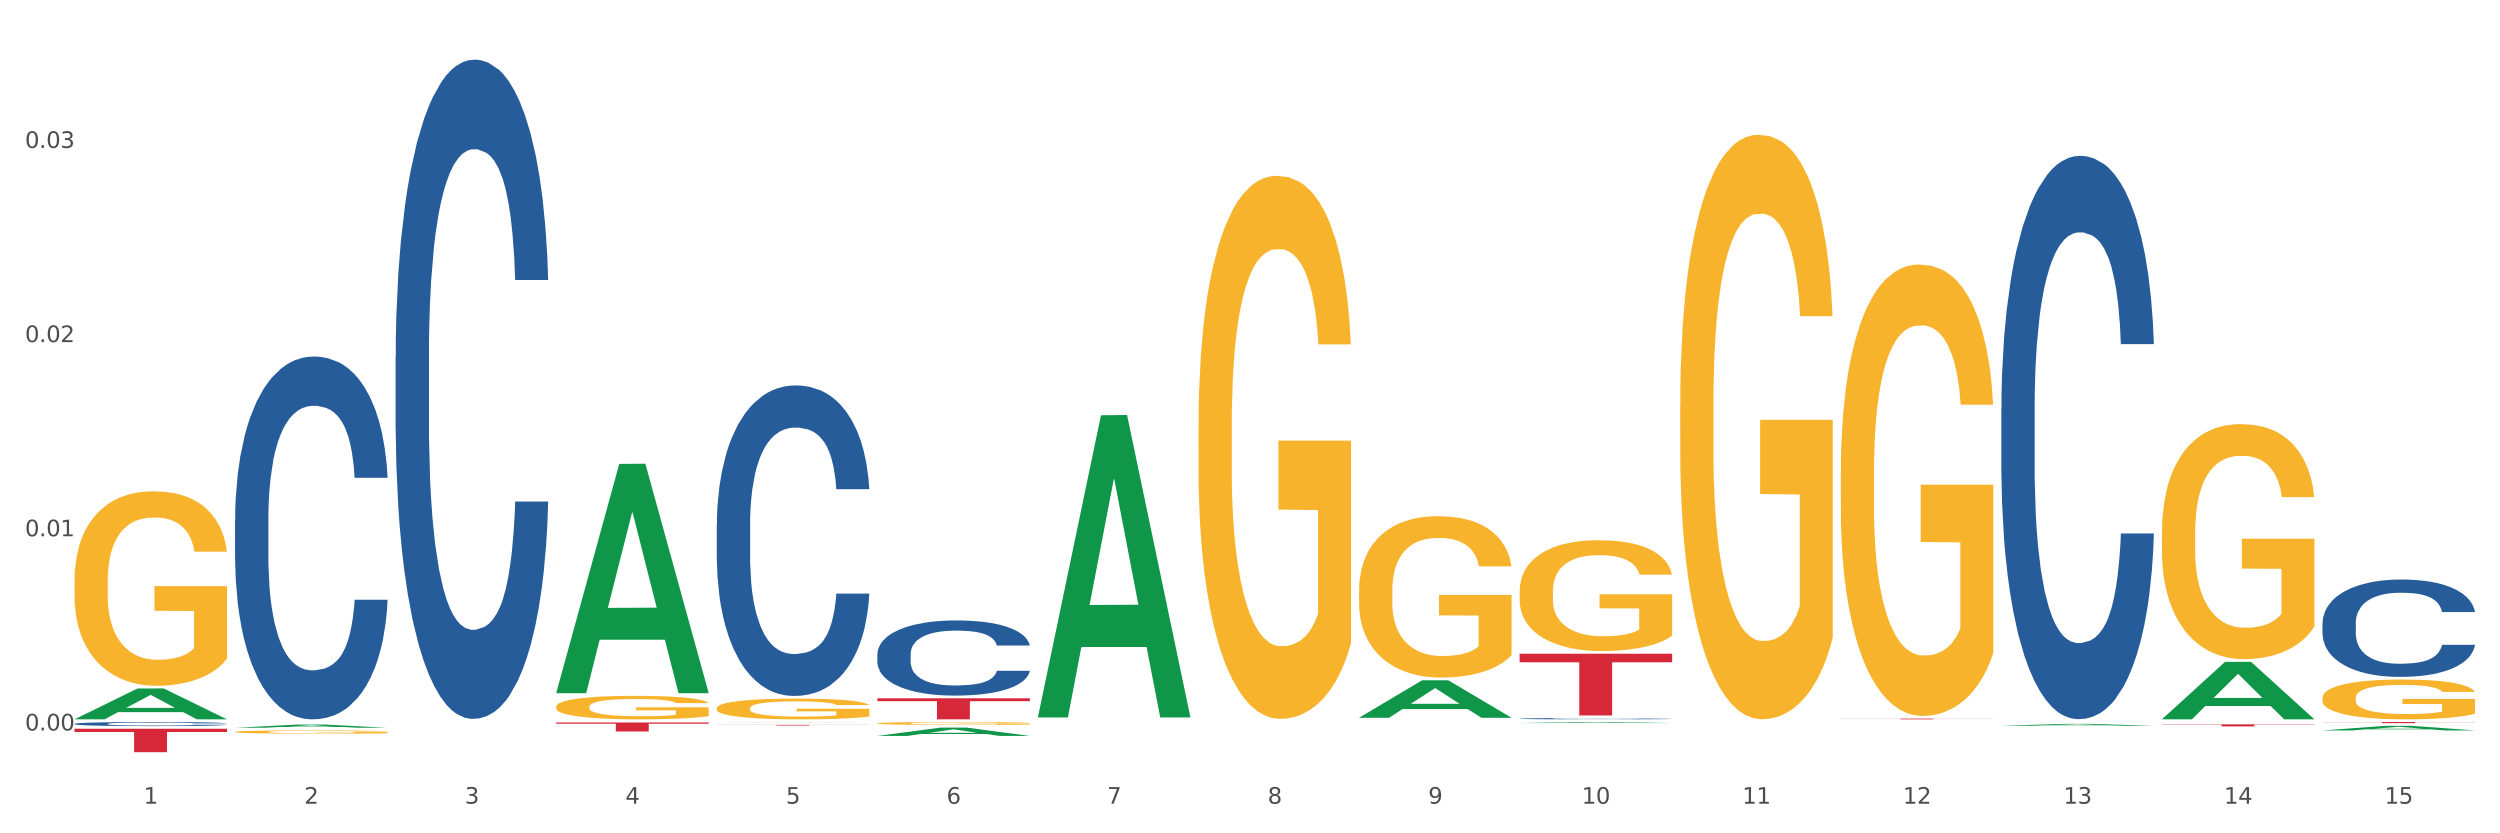 <?xml version="1.0" encoding="utf-8" standalone="no"?>
<!DOCTYPE svg PUBLIC "-//W3C//DTD SVG 1.1//EN"
  "http://www.w3.org/Graphics/SVG/1.1/DTD/svg11.dtd">
<svg xmlns:xlink="http://www.w3.org/1999/xlink" width="1080pt" height="360pt" viewBox="0 0 1080 360" xmlns="http://www.w3.org/2000/svg" version="1.1">
 <rect x="0" y="0" width="1080" height="360" fill="#333333" stroke="none"/>
 <defs>
  <style type="text/css">*{stroke-linejoin: round; stroke-linecap: butt}</style>
 </defs>
 <g id="figure_1">
  <g id="patch_1">
   <path d="M 0 360 
L 1080 360 
L 1080 0 
L 0 0 
z
" style="fill: #ffffff; stroke: #ffffff; stroke-linejoin: miter"/>
  </g>
  <g id="axes_1">
   <g id="matplotlib.axis_1">
    <g id="xtick_1">
     <g id="text_1">
      <!-- 1 -->
      <g style="fill: #4d4d4d" transform="translate(62.07 347.204) scale(0.096 -0.096)">
       <defs>
        <path id="DejaVuSans-31" d="M 794 531 
L 1825 531 
L 1825 4091 
L 703 3866 
L 703 4441 
L 1819 4666 
L 2450 4666 
L 2450 531 
L 3481 531 
L 3481 0 
L 794 0 
L 794 531 
z
" transform="scale(0.016)"/>
       </defs>
       <use xlink:href="#DejaVuSans-31"/>
      </g>
     </g>
    </g>
    <g id="xtick_2">
     <g id="text_2">
      <!-- 2 -->
      <g style="fill: #4d4d4d" transform="translate(131.436 347.204) scale(0.096 -0.096)">
       <defs>
        <path id="DejaVuSans-32" d="M 1228 531 
L 3431 531 
L 3431 0 
L 469 0 
L 469 531 
Q 828 903 1448 1529 
Q 2069 2156 2228 2338 
Q 2531 2678 2651 2914 
Q 2772 3150 2772 3378 
Q 2772 3750 2511 3984 
Q 2250 4219 1831 4219 
Q 1534 4219 1204 4116 
Q 875 4013 500 3803 
L 500 4441 
Q 881 4594 1212 4672 
Q 1544 4750 1819 4750 
Q 2544 4750 2975 4387 
Q 3406 4025 3406 3419 
Q 3406 3131 3298 2873 
Q 3191 2616 2906 2266 
Q 2828 2175 2409 1742 
Q 1991 1309 1228 531 
z
" transform="scale(0.016)"/>
       </defs>
       <use xlink:href="#DejaVuSans-32"/>
      </g>
     </g>
    </g>
    <g id="xtick_3">
     <g id="text_3">
      <!-- 3 -->
      <g style="fill: #4d4d4d" transform="translate(200.802 347.204) scale(0.096 -0.096)">
       <defs>
        <path id="DejaVuSans-33" d="M 2597 2516 
Q 3050 2419 3304 2112 
Q 3559 1806 3559 1356 
Q 3559 666 3084 287 
Q 2609 -91 1734 -91 
Q 1441 -91 1130 -33 
Q 819 25 488 141 
L 488 750 
Q 750 597 1062 519 
Q 1375 441 1716 441 
Q 2309 441 2620 675 
Q 2931 909 2931 1356 
Q 2931 1769 2642 2001 
Q 2353 2234 1838 2234 
L 1294 2234 
L 1294 2753 
L 1863 2753 
Q 2328 2753 2575 2939 
Q 2822 3125 2822 3475 
Q 2822 3834 2567 4026 
Q 2313 4219 1838 4219 
Q 1578 4219 1281 4162 
Q 984 4106 628 3988 
L 628 4550 
Q 988 4650 1302 4700 
Q 1616 4750 1894 4750 
Q 2613 4750 3031 4423 
Q 3450 4097 3450 3541 
Q 3450 3153 3228 2886 
Q 3006 2619 2597 2516 
z
" transform="scale(0.016)"/>
       </defs>
       <use xlink:href="#DejaVuSans-33"/>
      </g>
     </g>
    </g>
    <g id="xtick_4">
     <g id="text_4">
      <!-- 4 -->
      <g style="fill: #4d4d4d" transform="translate(270.169 347.204) scale(0.096 -0.096)">
       <defs>
        <path id="DejaVuSans-34" d="M 2419 4116 
L 825 1625 
L 2419 1625 
L 2419 4116 
z
M 2253 4666 
L 3047 4666 
L 3047 1625 
L 3713 1625 
L 3713 1100 
L 3047 1100 
L 3047 0 
L 2419 0 
L 2419 1100 
L 313 1100 
L 313 1709 
L 2253 4666 
z
" transform="scale(0.016)"/>
       </defs>
       <use xlink:href="#DejaVuSans-34"/>
      </g>
     </g>
    </g>
    <g id="xtick_5">
     <g id="text_5">
      <!-- 5 -->
      <g style="fill: #4d4d4d" transform="translate(339.535 347.204) scale(0.096 -0.096)">
       <defs>
        <path id="DejaVuSans-35" d="M 691 4666 
L 3169 4666 
L 3169 4134 
L 1269 4134 
L 1269 2991 
Q 1406 3038 1543 3061 
Q 1681 3084 1819 3084 
Q 2600 3084 3056 2656 
Q 3513 2228 3513 1497 
Q 3513 744 3044 326 
Q 2575 -91 1722 -91 
Q 1428 -91 1123 -41 
Q 819 9 494 109 
L 494 744 
Q 775 591 1075 516 
Q 1375 441 1709 441 
Q 2250 441 2565 725 
Q 2881 1009 2881 1497 
Q 2881 1984 2565 2268 
Q 2250 2553 1709 2553 
Q 1456 2553 1204 2497 
Q 953 2441 691 2322 
L 691 4666 
z
" transform="scale(0.016)"/>
       </defs>
       <use xlink:href="#DejaVuSans-35"/>
      </g>
     </g>
    </g>
    <g id="xtick_6">
     <g id="text_6">
      <!-- 6 -->
      <g style="fill: #4d4d4d" transform="translate(408.901 347.204) scale(0.096 -0.096)">
       <defs>
        <path id="DejaVuSans-36" d="M 2113 2584 
Q 1688 2584 1439 2293 
Q 1191 2003 1191 1497 
Q 1191 994 1439 701 
Q 1688 409 2113 409 
Q 2538 409 2786 701 
Q 3034 994 3034 1497 
Q 3034 2003 2786 2293 
Q 2538 2584 2113 2584 
z
M 3366 4563 
L 3366 3988 
Q 3128 4100 2886 4159 
Q 2644 4219 2406 4219 
Q 1781 4219 1451 3797 
Q 1122 3375 1075 2522 
Q 1259 2794 1537 2939 
Q 1816 3084 2150 3084 
Q 2853 3084 3261 2657 
Q 3669 2231 3669 1497 
Q 3669 778 3244 343 
Q 2819 -91 2113 -91 
Q 1303 -91 875 529 
Q 447 1150 447 2328 
Q 447 3434 972 4092 
Q 1497 4750 2381 4750 
Q 2619 4750 2861 4703 
Q 3103 4656 3366 4563 
z
" transform="scale(0.016)"/>
       </defs>
       <use xlink:href="#DejaVuSans-36"/>
      </g>
     </g>
    </g>
    <g id="xtick_7">
     <g id="text_7">
      <!-- 7 -->
      <g style="fill: #4d4d4d" transform="translate(478.267 347.204) scale(0.096 -0.096)">
       <defs>
        <path id="DejaVuSans-37" d="M 525 4666 
L 3525 4666 
L 3525 4397 
L 1831 0 
L 1172 0 
L 2766 4134 
L 525 4134 
L 525 4666 
z
" transform="scale(0.016)"/>
       </defs>
       <use xlink:href="#DejaVuSans-37"/>
      </g>
     </g>
    </g>
    <g id="xtick_8">
     <g id="text_8">
      <!-- 8 -->
      <g style="fill: #4d4d4d" transform="translate(547.634 347.204) scale(0.096 -0.096)">
       <defs>
        <path id="DejaVuSans-38" d="M 2034 2216 
Q 1584 2216 1326 1975 
Q 1069 1734 1069 1313 
Q 1069 891 1326 650 
Q 1584 409 2034 409 
Q 2484 409 2743 651 
Q 3003 894 3003 1313 
Q 3003 1734 2745 1975 
Q 2488 2216 2034 2216 
z
M 1403 2484 
Q 997 2584 770 2862 
Q 544 3141 544 3541 
Q 544 4100 942 4425 
Q 1341 4750 2034 4750 
Q 2731 4750 3128 4425 
Q 3525 4100 3525 3541 
Q 3525 3141 3298 2862 
Q 3072 2584 2669 2484 
Q 3125 2378 3379 2068 
Q 3634 1759 3634 1313 
Q 3634 634 3220 271 
Q 2806 -91 2034 -91 
Q 1263 -91 848 271 
Q 434 634 434 1313 
Q 434 1759 690 2068 
Q 947 2378 1403 2484 
z
M 1172 3481 
Q 1172 3119 1398 2916 
Q 1625 2713 2034 2713 
Q 2441 2713 2670 2916 
Q 2900 3119 2900 3481 
Q 2900 3844 2670 4047 
Q 2441 4250 2034 4250 
Q 1625 4250 1398 4047 
Q 1172 3844 1172 3481 
z
" transform="scale(0.016)"/>
       </defs>
       <use xlink:href="#DejaVuSans-38"/>
      </g>
     </g>
    </g>
    <g id="xtick_9">
     <g id="text_9">
      <!-- 9 -->
      <g style="fill: #4d4d4d" transform="translate(617 347.204) scale(0.096 -0.096)">
       <defs>
        <path id="DejaVuSans-39" d="M 703 97 
L 703 672 
Q 941 559 1184 500 
Q 1428 441 1663 441 
Q 2288 441 2617 861 
Q 2947 1281 2994 2138 
Q 2813 1869 2534 1725 
Q 2256 1581 1919 1581 
Q 1219 1581 811 2004 
Q 403 2428 403 3163 
Q 403 3881 828 4315 
Q 1253 4750 1959 4750 
Q 2769 4750 3195 4129 
Q 3622 3509 3622 2328 
Q 3622 1225 3098 567 
Q 2575 -91 1691 -91 
Q 1453 -91 1209 -44 
Q 966 3 703 97 
z
M 1959 2075 
Q 2384 2075 2632 2365 
Q 2881 2656 2881 3163 
Q 2881 3666 2632 3958 
Q 2384 4250 1959 4250 
Q 1534 4250 1286 3958 
Q 1038 3666 1038 3163 
Q 1038 2656 1286 2365 
Q 1534 2075 1959 2075 
z
" transform="scale(0.016)"/>
       </defs>
       <use xlink:href="#DejaVuSans-39"/>
      </g>
     </g>
    </g>
    <g id="xtick_10">
     <g id="text_10">
      <!-- 10 -->
      <g style="fill: #4d4d4d" transform="translate(683.312 347.204) scale(0.096 -0.096)">
       <defs>
        <path id="DejaVuSans-30" d="M 2034 4250 
Q 1547 4250 1301 3770 
Q 1056 3291 1056 2328 
Q 1056 1369 1301 889 
Q 1547 409 2034 409 
Q 2525 409 2770 889 
Q 3016 1369 3016 2328 
Q 3016 3291 2770 3770 
Q 2525 4250 2034 4250 
z
M 2034 4750 
Q 2819 4750 3233 4129 
Q 3647 3509 3647 2328 
Q 3647 1150 3233 529 
Q 2819 -91 2034 -91 
Q 1250 -91 836 529 
Q 422 1150 422 2328 
Q 422 3509 836 4129 
Q 1250 4750 2034 4750 
z
" transform="scale(0.016)"/>
       </defs>
       <use xlink:href="#DejaVuSans-31"/>
       <use xlink:href="#DejaVuSans-30" transform="translate(63.623 0)"/>
      </g>
     </g>
    </g>
    <g id="xtick_11">
     <g id="text_11">
      <!-- 11 -->
      <g style="fill: #4d4d4d" transform="translate(752.678 347.204) scale(0.096 -0.096)">
       <use xlink:href="#DejaVuSans-31"/>
       <use xlink:href="#DejaVuSans-31" transform="translate(63.623 0)"/>
      </g>
     </g>
    </g>
    <g id="xtick_12">
     <g id="text_12">
      <!-- 12 -->
      <g style="fill: #4d4d4d" transform="translate(822.044 347.204) scale(0.096 -0.096)">
       <use xlink:href="#DejaVuSans-31"/>
       <use xlink:href="#DejaVuSans-32" transform="translate(63.623 0)"/>
      </g>
     </g>
    </g>
    <g id="xtick_13">
     <g id="text_13">
      <!-- 13 -->
      <g style="fill: #4d4d4d" transform="translate(891.411 347.204) scale(0.096 -0.096)">
       <use xlink:href="#DejaVuSans-31"/>
       <use xlink:href="#DejaVuSans-33" transform="translate(63.623 0)"/>
      </g>
     </g>
    </g>
    <g id="xtick_14">
     <g id="text_14">
      <!-- 14 -->
      <g style="fill: #4d4d4d" transform="translate(960.777 347.204) scale(0.096 -0.096)">
       <use xlink:href="#DejaVuSans-31"/>
       <use xlink:href="#DejaVuSans-34" transform="translate(63.623 0)"/>
      </g>
     </g>
    </g>
    <g id="xtick_15">
     <g id="text_15">
      <!-- 15 -->
      <g style="fill: #4d4d4d" transform="translate(1030.143 347.204) scale(0.096 -0.096)">
       <use xlink:href="#DejaVuSans-31"/>
       <use xlink:href="#DejaVuSans-35" transform="translate(63.623 0)"/>
      </g>
     </g>
    </g>
    <g id="xtick_16"/>
    <g id="xtick_17"/>
    <g id="xtick_18"/>
    <g id="xtick_19"/>
    <g id="xtick_20"/>
    <g id="xtick_21"/>
    <g id="xtick_22"/>
    <g id="xtick_23"/>
    <g id="xtick_24"/>
    <g id="xtick_25"/>
    <g id="xtick_26"/>
    <g id="xtick_27"/>
    <g id="xtick_28"/>
    <g id="xtick_29"/>
   </g>
   <g id="matplotlib.axis_2">
    <g id="ytick_1">
     <g id="text_16">
      <!-- 0.00 -->
      <g style="fill: #4d4d4d" transform="translate(10.8 315.557) scale(0.096 -0.096)">
       <defs>
        <path id="DejaVuSans-2e" d="M 684 794 
L 1344 794 
L 1344 0 
L 684 0 
L 684 794 
z
" transform="scale(0.016)"/>
       </defs>
       <use xlink:href="#DejaVuSans-30"/>
       <use xlink:href="#DejaVuSans-2e" transform="translate(63.623 0)"/>
       <use xlink:href="#DejaVuSans-30" transform="translate(95.41 0)"/>
       <use xlink:href="#DejaVuSans-30" transform="translate(159.033 0)"/>
      </g>
     </g>
    </g>
    <g id="ytick_2">
     <g id="text_17">
      <!-- 0.01 -->
      <g style="fill: #4d4d4d" transform="translate(10.8 231.674) scale(0.096 -0.096)">
       <use xlink:href="#DejaVuSans-30"/>
       <use xlink:href="#DejaVuSans-2e" transform="translate(63.623 0)"/>
       <use xlink:href="#DejaVuSans-30" transform="translate(95.41 0)"/>
       <use xlink:href="#DejaVuSans-31" transform="translate(159.033 0)"/>
      </g>
     </g>
    </g>
    <g id="ytick_3">
     <g id="text_18">
      <!-- 0.02 -->
      <g style="fill: #4d4d4d" transform="translate(10.8 147.792) scale(0.096 -0.096)">
       <use xlink:href="#DejaVuSans-30"/>
       <use xlink:href="#DejaVuSans-2e" transform="translate(63.623 0)"/>
       <use xlink:href="#DejaVuSans-30" transform="translate(95.41 0)"/>
       <use xlink:href="#DejaVuSans-32" transform="translate(159.033 0)"/>
      </g>
     </g>
    </g>
    <g id="ytick_4">
     <g id="text_19">
      <!-- 0.03 -->
      <g style="fill: #4d4d4d" transform="translate(10.8 63.909) scale(0.096 -0.096)">
       <use xlink:href="#DejaVuSans-30"/>
       <use xlink:href="#DejaVuSans-2e" transform="translate(63.623 0)"/>
       <use xlink:href="#DejaVuSans-30" transform="translate(95.41 0)"/>
       <use xlink:href="#DejaVuSans-33" transform="translate(159.033 0)"/>
      </g>
     </g>
    </g>
    <g id="ytick_5"/>
    <g id="ytick_6"/>
    <g id="ytick_7"/>
    <g id="ytick_8"/>
   </g>
   <g id="PolyCollection_1">
    <path d="M 32.175 310.74 
L 32.243 310.728 
L 59.417 297.412 
L 70.695 297.4 
L 98.073 310.765 
L 85.029 310.765 
L 79.119 307.653 
L 51.061 307.653 
L 50.857 307.703 
L 45.151 310.765 
L 32.175 310.765 
L 32.175 310.74 
L 54.594 305.796 
L 75.586 305.783 
L 65.192 300.249 
L 65.056 300.223 
L 64.92 300.261 
L 54.526 305.783 
L 54.594 305.796 
L 32.175 310.74 
z
" clip-path="url(#p60d05fdcb2)" style="fill: #109648"/>
    <path d="M 795.203 310.439 
L 861.101 310.439 
L 861.101 310.484 
L 835.179 310.484 
L 835.179 310.765 
L 820.969 310.765 
L 820.969 310.484 
L 795.203 310.484 
L 795.203 310.439 
L 795.203 310.439 
z
" clip-path="url(#p60d05fdcb2)" style="fill: #d62839"/>
    <path d="M 656.471 282.404 
L 722.369 282.404 
L 722.369 286.111 
L 696.447 286.136 
L 696.447 309.074 
L 682.237 309.074 
L 682.237 286.136 
L 656.471 286.111 
L 656.471 282.429 
L 656.471 282.404 
z
" clip-path="url(#p60d05fdcb2)" style="fill: #d62839"/>
    <path d="M 379.006 301.644 
L 444.904 301.644 
L 444.904 302.912 
L 418.982 302.92 
L 418.982 310.765 
L 404.772 310.765 
L 404.772 302.92 
L 379.006 302.912 
L 379.006 301.653 
L 379.006 301.644 
z
" clip-path="url(#p60d05fdcb2)" style="fill: #d62839"/>
    <path d="M 309.64 313.135 
L 375.538 313.135 
L 375.538 313.176 
L 349.616 313.176 
L 349.616 313.426 
L 335.406 313.426 
L 335.406 313.176 
L 309.64 313.176 
L 309.64 313.136 
L 309.64 313.135 
z
" clip-path="url(#p60d05fdcb2)" style="fill: #d62839"/>
    <path d="M 240.274 312.118 
L 306.172 312.118 
L 306.172 312.655 
L 280.25 312.659 
L 280.25 315.983 
L 266.039 315.983 
L 266.039 312.659 
L 240.274 312.655 
L 240.274 312.121 
L 240.274 312.118 
z
" clip-path="url(#p60d05fdcb2)" style="fill: #d62839"/>
    <path d="M 32.175 314.822 
L 98.073 314.822 
L 98.073 316.229 
L 72.151 316.239 
L 72.151 324.95 
L 57.941 324.95 
L 57.941 316.239 
L 32.175 316.229 
L 32.175 314.831 
L 32.175 314.822 
z
" clip-path="url(#p60d05fdcb2)" style="fill: #d62839"/>
    <path d="M 101.541 316.194 
L 101.619 316.193 
L 101.619 316.146 
L 101.775 316.106 
L 102.553 316.009 
L 103.72 315.928 
L 104.575 315.886 
L 105.431 315.851 
L 106.443 315.816 
L 107.688 315.779 
L 109.944 315.726 
L 111.344 315.699 
L 113.056 315.67 
L 116.168 315.629 
L 118.424 315.606 
L 120.758 315.586 
L 124.57 315.563 
L 127.06 315.552 
L 129.705 315.545 
L 132.895 315.539 
L 135.307 315.538 
L 140.598 315.542 
L 145.11 315.554 
L 147.289 315.563 
L 150.089 315.578 
L 151.568 315.589 
L 153.979 315.609 
L 156.469 315.637 
L 158.181 315.66 
L 160.748 315.704 
L 162.693 315.748 
L 164.483 315.803 
L 165.416 315.84 
L 166.117 315.875 
L 166.739 315.915 
L 167.361 315.979 
L 153.357 315.979 
L 152.812 315.933 
L 151.957 315.891 
L 150.712 315.849 
L 149.623 315.823 
L 147.755 315.791 
L 146.044 315.77 
L 144.254 315.755 
L 142.076 315.742 
L 140.364 315.735 
L 137.952 315.73 
L 133.206 315.731 
L 130.017 315.742 
L 127.838 315.755 
L 126.438 315.766 
L 125.193 315.779 
L 123.792 315.797 
L 122.159 315.825 
L 120.992 315.849 
L 119.825 315.88 
L 118.891 315.911 
L 118.035 315.948 
L 117.335 315.987 
L 116.79 316.027 
L 116.324 316.076 
L 115.935 316.158 
L 115.935 316.335 
L 116.09 316.375 
L 116.479 316.429 
L 116.946 316.469 
L 117.724 316.517 
L 118.424 316.549 
L 119.747 316.596 
L 121.225 316.635 
L 122.392 316.659 
L 123.559 316.68 
L 125.582 316.709 
L 127.838 316.732 
L 129.783 316.746 
L 132.428 316.759 
L 134.218 316.764 
L 135.774 316.767 
L 139.586 316.767 
L 142.309 316.763 
L 145.343 316.754 
L 147.678 316.742 
L 149.623 316.728 
L 151.801 316.705 
L 153.201 316.683 
L 153.201 316.412 
L 136.085 316.41 
L 136.085 316.23 
L 167.439 316.23 
L 167.439 316.759 
L 166.117 316.786 
L 164.638 316.811 
L 163.082 316.833 
L 160.748 316.86 
L 157.947 316.886 
L 155.458 316.904 
L 152.812 316.92 
L 149.7 316.934 
L 145.655 316.947 
L 143.165 316.952 
L 140.053 316.956 
L 136.396 316.957 
L 133.206 316.955 
L 130.094 316.948 
L 126.827 316.937 
L 123.637 316.92 
L 121.225 316.903 
L 118.813 316.882 
L 116.246 316.855 
L 114.223 316.829 
L 112.667 316.806 
L 110.955 316.776 
L 109.088 316.737 
L 107.688 316.702 
L 106.443 316.666 
L 105.12 316.619 
L 104.186 316.579 
L 103.253 316.528 
L 102.708 316.491 
L 102.086 316.432 
L 101.619 316.351 
L 101.541 316.194 
z
" clip-path="url(#p60d05fdcb2)" style="fill: #f7b32b"/>
    <path d="M 32.175 312.704 
L 32.253 312.703 
L 32.253 312.657 
L 32.487 312.596 
L 33.343 312.483 
L 34.434 312.397 
L 36.303 312.297 
L 37.316 312.255 
L 38.64 312.209 
L 41.366 312.133 
L 44.482 312.068 
L 46.663 312.033 
L 48.299 312.01 
L 51.96 311.97 
L 54.063 311.952 
L 56.244 311.937 
L 58.114 311.928 
L 61.229 311.916 
L 63.722 311.912 
L 66.604 311.91 
L 69.019 311.912 
L 72.212 311.918 
L 76.886 311.937 
L 78.677 311.949 
L 81.092 311.968 
L 83.585 311.994 
L 85.61 312.02 
L 87.947 312.057 
L 90.361 312.105 
L 92.698 312.167 
L 94.334 312.223 
L 95.658 312.283 
L 96.827 312.355 
L 97.683 312.435 
L 98.073 312.501 
L 83.818 312.501 
L 83.429 312.441 
L 82.65 312.376 
L 81.871 312.333 
L 81.014 312.297 
L 79.69 312.257 
L 78.522 312.231 
L 76.574 312.201 
L 74.783 312.181 
L 73.303 312.17 
L 71.511 312.16 
L 67.694 312.151 
L 64.968 312.151 
L 63.255 312.154 
L 61.151 312.162 
L 59.36 312.173 
L 57.257 312.192 
L 55.621 312.213 
L 53.985 312.241 
L 53.05 312.26 
L 51.648 312.296 
L 50.714 312.325 
L 49.467 312.375 
L 48.766 312.41 
L 47.52 312.502 
L 46.975 312.57 
L 46.741 312.617 
L 46.585 312.669 
L 46.585 312.92 
L 47.053 313.033 
L 47.442 313.082 
L 48.065 313.137 
L 49.234 313.208 
L 50.947 313.277 
L 52.739 313.327 
L 54.219 313.358 
L 55.621 313.38 
L 57.023 313.398 
L 58.737 313.414 
L 60.139 313.424 
L 62.242 313.434 
L 64.734 313.439 
L 66.682 313.439 
L 70.654 313.43 
L 72.446 313.422 
L 74.16 313.411 
L 76.029 313.393 
L 77.509 313.374 
L 78.366 313.359 
L 79.768 313.329 
L 80.858 313.296 
L 81.793 313.259 
L 82.416 313.227 
L 83.117 313.179 
L 83.663 313.124 
L 83.818 313.095 
L 98.073 313.095 
L 97.761 313.153 
L 97.216 313.209 
L 96.126 313.285 
L 95.269 313.329 
L 93.945 313.382 
L 92.542 313.427 
L 90.595 313.477 
L 88.804 313.514 
L 86.934 313.547 
L 84.909 313.576 
L 81.248 313.616 
L 79.924 313.627 
L 77.12 313.647 
L 74.939 313.658 
L 71.745 313.669 
L 68.473 313.676 
L 65.046 313.677 
L 62.008 313.674 
L 58.659 313.664 
L 56.556 313.655 
L 54.219 313.64 
L 51.493 313.618 
L 48.922 313.59 
L 46.507 313.558 
L 44.248 313.521 
L 42.145 313.479 
L 39.419 313.409 
L 37.394 313.342 
L 35.914 313.279 
L 34.901 313.225 
L 33.889 313.158 
L 33.343 313.111 
L 32.487 312.998 
L 32.175 312.893 
L 32.175 312.704 
z
" clip-path="url(#p60d05fdcb2)" style="fill: #255c99"/>
    <path d="M 101.541 224.444 
L 101.619 224.301 
L 101.619 220.293 
L 101.853 214.853 
L 102.71 204.832 
L 103.8 197.245 
L 105.67 188.37 
L 106.682 184.648 
L 108.006 180.496 
L 110.733 173.768 
L 113.848 168.042 
L 116.029 164.893 
L 117.665 162.888 
L 121.326 159.31 
L 123.429 157.735 
L 125.61 156.447 
L 127.48 155.588 
L 130.595 154.586 
L 133.088 154.156 
L 135.97 154.013 
L 138.385 154.156 
L 141.578 154.729 
L 146.252 156.447 
L 148.044 157.449 
L 150.458 159.166 
L 152.951 161.457 
L 154.976 163.747 
L 157.313 167.04 
L 159.728 171.334 
L 162.064 176.774 
L 163.7 181.785 
L 165.024 187.081 
L 166.193 193.523 
L 167.05 200.538 
L 167.439 206.407 
L 153.185 206.407 
L 152.795 201.11 
L 152.016 195.384 
L 151.237 191.519 
L 150.38 188.37 
L 149.056 184.791 
L 147.888 182.5 
L 145.941 179.781 
L 144.149 178.063 
L 142.669 177.061 
L 140.877 176.202 
L 137.061 175.343 
L 134.334 175.343 
L 132.621 175.629 
L 130.518 176.345 
L 128.726 177.347 
L 126.623 179.065 
L 124.987 180.926 
L 123.351 183.359 
L 122.417 185.077 
L 121.015 188.227 
L 120.08 190.803 
L 118.834 195.241 
L 118.133 198.39 
L 116.886 206.55 
L 116.341 212.563 
L 116.107 216.714 
L 115.952 221.295 
L 115.952 243.627 
L 116.419 253.647 
L 116.808 257.942 
L 117.431 262.809 
L 118.6 269.108 
L 120.314 275.264 
L 122.105 279.701 
L 123.585 282.421 
L 124.987 284.425 
L 126.389 286 
L 128.103 287.432 
L 129.505 288.29 
L 131.608 289.149 
L 134.101 289.579 
L 136.048 289.579 
L 140.021 288.863 
L 141.812 288.147 
L 143.526 287.145 
L 145.395 285.571 
L 146.875 283.853 
L 147.732 282.564 
L 149.134 279.844 
L 150.225 276.981 
L 151.159 273.689 
L 151.783 270.826 
L 152.484 266.531 
L 153.029 261.664 
L 153.185 259.087 
L 167.439 259.087 
L 167.128 264.241 
L 166.582 269.251 
L 165.492 275.979 
L 164.635 279.844 
L 163.311 284.568 
L 161.909 288.577 
L 159.961 293.014 
L 158.17 296.307 
L 156.3 299.17 
L 154.275 301.747 
L 150.614 305.326 
L 149.29 306.328 
L 146.486 308.046 
L 144.305 309.048 
L 141.111 310.05 
L 137.84 310.622 
L 134.412 310.765 
L 131.374 310.479 
L 128.025 309.62 
L 125.922 308.761 
L 123.585 307.473 
L 120.859 305.469 
L 118.288 303.035 
L 115.874 300.172 
L 113.615 296.88 
L 111.512 293.158 
L 108.785 287.002 
L 106.76 280.99 
L 105.28 275.407 
L 104.267 270.683 
L 103.255 264.67 
L 102.71 260.519 
L 101.853 250.498 
L 101.541 241.193 
L 101.541 224.444 
z
" clip-path="url(#p60d05fdcb2)" style="fill: #255c99"/>
    <path d="M 170.907 153.73 
L 170.985 153.47 
L 170.985 146.187 
L 171.219 136.303 
L 172.076 118.096 
L 173.166 104.31 
L 175.036 88.184 
L 176.048 81.421 
L 177.373 73.878 
L 180.099 61.654 
L 183.215 51.25 
L 185.396 45.527 
L 187.031 41.886 
L 190.692 35.383 
L 192.796 32.522 
L 194.977 30.181 
L 196.846 28.621 
L 199.962 26.8 
L 202.454 26.02 
L 205.336 25.759 
L 207.751 26.02 
L 210.945 27.06 
L 215.618 30.181 
L 217.41 32.002 
L 219.825 35.123 
L 222.317 39.285 
L 224.342 43.446 
L 226.679 49.429 
L 229.094 57.232 
L 231.431 67.116 
L 233.066 76.219 
L 234.391 85.843 
L 235.559 97.548 
L 236.416 110.293 
L 236.805 120.957 
L 222.551 120.957 
L 222.161 111.333 
L 221.382 100.929 
L 220.604 93.906 
L 219.747 88.184 
L 218.422 81.682 
L 217.254 77.52 
L 215.307 72.578 
L 213.515 69.457 
L 212.035 67.636 
L 210.244 66.075 
L 206.427 64.515 
L 203.701 64.515 
L 201.987 65.035 
L 199.884 66.335 
L 198.092 68.156 
L 195.989 71.277 
L 194.353 74.659 
L 192.718 79.08 
L 191.783 82.202 
L 190.381 87.924 
L 189.446 92.606 
L 188.2 100.669 
L 187.499 106.391 
L 186.252 121.217 
L 185.707 132.141 
L 185.474 139.684 
L 185.318 148.008 
L 185.318 188.584 
L 185.785 206.791 
L 186.175 214.594 
L 186.798 223.437 
L 187.966 234.882 
L 189.68 246.066 
L 191.471 254.129 
L 192.951 259.071 
L 194.353 262.713 
L 195.755 265.574 
L 197.469 268.175 
L 198.871 269.736 
L 200.974 271.296 
L 203.467 272.076 
L 205.414 272.076 
L 209.387 270.776 
L 211.178 269.475 
L 212.892 267.655 
L 214.761 264.794 
L 216.241 261.672 
L 217.098 259.331 
L 218.5 254.389 
L 219.591 249.187 
L 220.526 243.205 
L 221.149 238.003 
L 221.85 230.2 
L 222.395 221.356 
L 222.551 216.675 
L 236.805 216.675 
L 236.494 226.038 
L 235.949 235.142 
L 234.858 247.367 
L 234.001 254.389 
L 232.677 262.973 
L 231.275 270.256 
L 229.328 278.319 
L 227.536 284.301 
L 225.667 289.503 
L 223.641 294.185 
L 219.98 300.688 
L 218.656 302.508 
L 215.852 305.63 
L 213.671 307.45 
L 210.477 309.271 
L 207.206 310.311 
L 203.779 310.572 
L 200.741 310.051 
L 197.391 308.491 
L 195.288 306.93 
L 192.951 304.589 
L 190.225 300.948 
L 187.655 296.526 
L 185.24 291.324 
L 182.981 285.342 
L 180.878 278.579 
L 178.152 267.395 
L 176.126 256.47 
L 174.646 246.326 
L 173.634 237.743 
L 172.621 226.819 
L 172.076 219.276 
L 171.219 201.068 
L 170.907 184.162 
L 170.907 153.73 
z
" clip-path="url(#p60d05fdcb2)" style="fill: #255c99"/>
    <path d="M 309.64 226.777 
L 309.718 226.654 
L 309.718 223.223 
L 309.951 218.568 
L 310.808 209.991 
L 311.899 203.497 
L 313.768 195.901 
L 314.781 192.716 
L 316.105 189.162 
L 318.831 183.404 
L 321.947 178.503 
L 324.128 175.808 
L 325.764 174.092 
L 329.425 171.029 
L 331.528 169.682 
L 333.709 168.579 
L 335.578 167.844 
L 338.694 166.986 
L 341.187 166.619 
L 344.069 166.496 
L 346.484 166.619 
L 349.677 167.109 
L 354.351 168.579 
L 356.142 169.437 
L 358.557 170.907 
L 361.05 172.867 
L 363.075 174.827 
L 365.412 177.645 
L 367.826 181.321 
L 370.163 185.977 
L 371.799 190.265 
L 373.123 194.798 
L 374.291 200.312 
L 375.148 206.315 
L 375.538 211.339 
L 361.283 211.339 
L 360.894 206.806 
L 360.115 201.905 
L 359.336 198.597 
L 358.479 195.901 
L 357.155 192.838 
L 355.987 190.878 
L 354.039 188.55 
L 352.248 187.08 
L 350.768 186.222 
L 348.976 185.487 
L 345.159 184.752 
L 342.433 184.752 
L 340.719 184.997 
L 338.616 185.609 
L 336.825 186.467 
L 334.722 187.937 
L 333.086 189.53 
L 331.45 191.613 
L 330.515 193.083 
L 329.113 195.779 
L 328.179 197.984 
L 326.932 201.782 
L 326.231 204.478 
L 324.985 211.461 
L 324.44 216.607 
L 324.206 220.16 
L 324.05 224.081 
L 324.05 243.194 
L 324.518 251.771 
L 324.907 255.447 
L 325.53 259.612 
L 326.699 265.003 
L 328.412 270.272 
L 330.204 274.07 
L 331.684 276.398 
L 333.086 278.113 
L 334.488 279.461 
L 336.202 280.686 
L 337.604 281.421 
L 339.707 282.156 
L 342.199 282.524 
L 344.147 282.524 
L 348.119 281.911 
L 349.911 281.299 
L 351.624 280.441 
L 353.494 279.093 
L 354.974 277.623 
L 355.831 276.52 
L 357.233 274.192 
L 358.323 271.742 
L 359.258 268.924 
L 359.881 266.473 
L 360.582 262.798 
L 361.127 258.632 
L 361.283 256.427 
L 375.538 256.427 
L 375.226 260.837 
L 374.681 265.126 
L 373.59 270.884 
L 372.734 274.192 
L 371.409 278.236 
L 370.007 281.666 
L 368.06 285.464 
L 366.268 288.282 
L 364.399 290.733 
L 362.374 292.938 
L 358.713 296.001 
L 357.389 296.859 
L 354.584 298.329 
L 352.403 299.187 
L 349.21 300.044 
L 345.938 300.534 
L 342.511 300.657 
L 339.473 300.412 
L 336.124 299.677 
L 334.021 298.942 
L 331.684 297.839 
L 328.957 296.124 
L 326.387 294.041 
L 323.972 291.59 
L 321.713 288.772 
L 319.61 285.587 
L 316.884 280.318 
L 314.859 275.172 
L 313.379 270.394 
L 312.366 266.351 
L 311.354 261.205 
L 310.808 257.652 
L 309.951 249.075 
L 309.64 241.112 
L 309.64 226.777 
z
" clip-path="url(#p60d05fdcb2)" style="fill: #255c99"/>
    <path d="M 379.006 282.618 
L 379.084 282.589 
L 379.084 281.758 
L 379.318 280.631 
L 380.175 278.556 
L 381.265 276.984 
L 383.134 275.145 
L 384.147 274.374 
L 385.471 273.514 
L 388.198 272.121 
L 391.313 270.934 
L 393.494 270.282 
L 395.13 269.867 
L 398.791 269.125 
L 400.894 268.799 
L 403.075 268.532 
L 404.945 268.354 
L 408.06 268.147 
L 410.553 268.058 
L 413.435 268.028 
L 415.85 268.058 
L 419.043 268.177 
L 423.717 268.532 
L 425.509 268.74 
L 427.923 269.096 
L 430.416 269.57 
L 432.441 270.045 
L 434.778 270.727 
L 437.193 271.616 
L 439.529 272.743 
L 441.165 273.781 
L 442.489 274.878 
L 443.658 276.213 
L 444.515 277.666 
L 444.904 278.882 
L 430.65 278.882 
L 430.26 277.785 
L 429.481 276.598 
L 428.702 275.798 
L 427.845 275.145 
L 426.521 274.404 
L 425.353 273.929 
L 423.405 273.366 
L 421.614 273.01 
L 420.134 272.803 
L 418.342 272.625 
L 414.526 272.447 
L 411.799 272.447 
L 410.086 272.506 
L 407.982 272.654 
L 406.191 272.862 
L 404.088 273.218 
L 402.452 273.603 
L 400.816 274.107 
L 399.882 274.463 
L 398.479 275.116 
L 397.545 275.649 
L 396.298 276.569 
L 395.597 277.221 
L 394.351 278.911 
L 393.806 280.157 
L 393.572 281.017 
L 393.416 281.966 
L 393.416 286.592 
L 393.884 288.668 
L 394.273 289.557 
L 394.896 290.566 
L 396.065 291.87 
L 397.778 293.145 
L 399.57 294.065 
L 401.05 294.628 
L 402.452 295.043 
L 403.854 295.37 
L 405.568 295.666 
L 406.97 295.844 
L 409.073 296.022 
L 411.566 296.111 
L 413.513 296.111 
L 417.485 295.963 
L 419.277 295.814 
L 420.991 295.607 
L 422.86 295.281 
L 424.34 294.925 
L 425.197 294.658 
L 426.599 294.094 
L 427.69 293.501 
L 428.624 292.819 
L 429.247 292.226 
L 429.948 291.337 
L 430.494 290.328 
L 430.65 289.795 
L 444.904 289.795 
L 444.592 290.862 
L 444.047 291.9 
L 442.957 293.294 
L 442.1 294.094 
L 440.776 295.073 
L 439.374 295.903 
L 437.426 296.823 
L 435.635 297.505 
L 433.765 298.098 
L 431.74 298.632 
L 428.079 299.373 
L 426.755 299.58 
L 423.951 299.936 
L 421.77 300.144 
L 418.576 300.351 
L 415.304 300.47 
L 411.877 300.5 
L 408.839 300.44 
L 405.49 300.263 
L 403.387 300.085 
L 401.05 299.818 
L 398.324 299.403 
L 395.753 298.898 
L 393.339 298.305 
L 391.08 297.623 
L 388.976 296.852 
L 386.25 295.577 
L 384.225 294.332 
L 382.745 293.175 
L 381.732 292.197 
L 380.72 290.951 
L 380.175 290.091 
L 379.318 288.015 
L 379.006 286.088 
L 379.006 282.618 
z
" clip-path="url(#p60d05fdcb2)" style="fill: #255c99"/>
    <path d="M 656.471 310.464 
L 656.549 310.464 
L 656.549 310.45 
L 656.783 310.431 
L 657.639 310.396 
L 658.73 310.369 
L 660.599 310.338 
L 661.612 310.325 
L 662.936 310.311 
L 665.662 310.287 
L 668.778 310.267 
L 670.959 310.256 
L 672.595 310.249 
L 676.256 310.237 
L 678.359 310.231 
L 680.54 310.227 
L 682.41 310.224 
L 685.525 310.22 
L 688.018 310.219 
L 690.9 310.218 
L 693.315 310.219 
L 696.508 310.221 
L 701.182 310.227 
L 702.973 310.23 
L 705.388 310.236 
L 707.881 310.244 
L 709.906 310.252 
L 712.243 310.264 
L 714.657 310.279 
L 716.994 310.298 
L 718.63 310.315 
L 719.954 310.334 
L 721.123 310.356 
L 721.979 310.381 
L 722.369 310.401 
L 708.114 310.401 
L 707.725 310.383 
L 706.946 310.363 
L 706.167 310.349 
L 705.31 310.338 
L 703.986 310.326 
L 702.818 310.318 
L 700.87 310.308 
L 699.079 310.302 
L 697.599 310.299 
L 695.807 310.296 
L 691.99 310.293 
L 689.264 310.293 
L 687.55 310.294 
L 685.447 310.296 
L 683.656 310.3 
L 681.553 310.306 
L 679.917 310.312 
L 678.281 310.321 
L 677.346 310.327 
L 675.944 310.338 
L 675.01 310.347 
L 673.763 310.362 
L 673.062 310.373 
L 671.816 310.402 
L 671.271 310.423 
L 671.037 310.437 
L 670.881 310.453 
L 670.881 310.531 
L 671.349 310.566 
L 671.738 310.581 
L 672.361 310.598 
L 673.53 310.62 
L 675.243 310.642 
L 677.035 310.657 
L 678.515 310.667 
L 679.917 310.673 
L 681.319 310.679 
L 683.033 310.684 
L 684.435 310.687 
L 686.538 310.69 
L 689.03 310.691 
L 690.978 310.691 
L 694.95 310.689 
L 696.742 310.686 
L 698.456 310.683 
L 700.325 310.677 
L 701.805 310.671 
L 702.662 310.667 
L 704.064 310.658 
L 705.154 310.648 
L 706.089 310.636 
L 706.712 310.626 
L 707.413 310.611 
L 707.959 310.594 
L 708.114 310.585 
L 722.369 310.585 
L 722.057 310.603 
L 721.512 310.621 
L 720.422 310.644 
L 719.565 310.658 
L 718.241 310.674 
L 716.838 310.688 
L 714.891 310.703 
L 713.1 310.715 
L 711.23 310.725 
L 709.205 310.734 
L 705.544 310.746 
L 704.22 310.75 
L 701.416 310.756 
L 699.235 310.759 
L 696.041 310.763 
L 692.769 310.765 
L 689.342 310.765 
L 686.304 310.764 
L 682.955 310.761 
L 680.852 310.758 
L 678.515 310.754 
L 675.789 310.747 
L 673.218 310.738 
L 670.803 310.728 
L 668.544 310.717 
L 666.441 310.704 
L 663.715 310.682 
L 661.69 310.662 
L 660.21 310.642 
L 659.197 310.626 
L 658.185 310.605 
L 657.639 310.59 
L 656.783 310.555 
L 656.471 310.523 
L 656.471 310.464 
z
" clip-path="url(#p60d05fdcb2)" style="fill: #255c99"/>
    <path d="M 864.57 176.671 
L 864.648 176.449 
L 864.648 170.225 
L 864.881 161.779 
L 865.738 146.22 
L 866.829 134.44 
L 868.698 120.659 
L 869.711 114.88 
L 871.035 108.434 
L 873.761 97.988 
L 876.877 89.097 
L 879.058 84.207 
L 880.694 81.095 
L 884.355 75.539 
L 886.458 73.094 
L 888.639 71.093 
L 890.508 69.76 
L 893.624 68.204 
L 896.117 67.537 
L 898.999 67.315 
L 901.413 67.537 
L 904.607 68.426 
L 909.281 71.093 
L 911.072 72.649 
L 913.487 75.316 
L 915.979 78.873 
L 918.005 82.429 
L 920.341 87.541 
L 922.756 94.209 
L 925.093 102.655 
L 926.729 110.435 
L 928.053 118.659 
L 929.221 128.661 
L 930.078 139.552 
L 930.468 148.665 
L 916.213 148.665 
L 915.824 140.441 
L 915.045 131.55 
L 914.266 125.549 
L 913.409 120.659 
L 912.085 115.102 
L 910.916 111.546 
L 908.969 107.323 
L 907.177 104.656 
L 905.697 103.1 
L 903.906 101.766 
L 900.089 100.433 
L 897.363 100.433 
L 895.649 100.877 
L 893.546 101.989 
L 891.754 103.544 
L 889.651 106.212 
L 888.016 109.101 
L 886.38 112.88 
L 885.445 115.547 
L 884.043 120.437 
L 883.108 124.438 
L 881.862 131.328 
L 881.161 136.218 
L 879.915 148.887 
L 879.369 158.223 
L 879.136 164.669 
L 878.98 171.781 
L 878.98 206.455 
L 879.447 222.014 
L 879.837 228.682 
L 880.46 236.239 
L 881.628 246.019 
L 883.342 255.577 
L 885.134 262.467 
L 886.614 266.69 
L 888.016 269.802 
L 889.418 272.247 
L 891.131 274.47 
L 892.533 275.803 
L 894.637 277.137 
L 897.129 277.804 
L 899.076 277.804 
L 903.049 276.692 
L 904.841 275.581 
L 906.554 274.025 
L 908.424 271.58 
L 909.904 268.913 
L 910.76 266.912 
L 912.163 262.689 
L 913.253 258.244 
L 914.188 253.132 
L 914.811 248.686 
L 915.512 242.018 
L 916.057 234.461 
L 916.213 230.46 
L 930.468 230.46 
L 930.156 238.462 
L 929.611 246.241 
L 928.52 256.688 
L 927.663 262.689 
L 926.339 270.024 
L 924.937 276.248 
L 922.99 283.138 
L 921.198 288.25 
L 919.329 292.696 
L 917.304 296.697 
L 913.643 302.253 
L 912.318 303.809 
L 909.514 306.476 
L 907.333 308.032 
L 904.14 309.588 
L 900.868 310.477 
L 897.441 310.7 
L 894.403 310.255 
L 891.053 308.921 
L 888.95 307.588 
L 886.614 305.587 
L 883.887 302.476 
L 881.317 298.697 
L 878.902 294.252 
L 876.643 289.139 
L 874.54 283.36 
L 871.814 273.803 
L 869.789 264.467 
L 868.309 255.799 
L 867.296 248.464 
L 866.283 239.129 
L 865.738 232.683 
L 864.881 217.124 
L 864.57 202.677 
L 864.57 176.671 
z
" clip-path="url(#p60d05fdcb2)" style="fill: #255c99"/>
    <path d="M 1003.302 269.253 
L 1003.38 269.214 
L 1003.38 268.139 
L 1003.614 266.679 
L 1004.47 263.99 
L 1005.561 261.954 
L 1007.43 259.573 
L 1008.443 258.574 
L 1009.767 257.46 
L 1012.494 255.654 
L 1015.609 254.118 
L 1017.79 253.273 
L 1019.426 252.735 
L 1023.087 251.774 
L 1025.19 251.352 
L 1027.371 251.006 
L 1029.241 250.776 
L 1032.356 250.507 
L 1034.849 250.392 
L 1037.731 250.353 
L 1040.146 250.392 
L 1043.339 250.545 
L 1048.013 251.006 
L 1049.805 251.275 
L 1052.219 251.736 
L 1054.712 252.351 
L 1056.737 252.965 
L 1059.074 253.849 
L 1061.489 255.001 
L 1063.825 256.461 
L 1065.461 257.805 
L 1066.785 259.227 
L 1067.954 260.955 
L 1068.811 262.838 
L 1069.2 264.413 
L 1054.945 264.413 
L 1054.556 262.991 
L 1053.777 261.455 
L 1052.998 260.418 
L 1052.141 259.573 
L 1050.817 258.612 
L 1049.649 257.998 
L 1047.701 257.268 
L 1045.91 256.807 
L 1044.43 256.538 
L 1042.638 256.307 
L 1038.822 256.077 
L 1036.095 256.077 
L 1034.382 256.154 
L 1032.278 256.346 
L 1030.487 256.615 
L 1028.384 257.076 
L 1026.748 257.575 
L 1025.112 258.228 
L 1024.178 258.689 
L 1022.775 259.534 
L 1021.841 260.226 
L 1020.594 261.416 
L 1019.893 262.262 
L 1018.647 264.451 
L 1018.102 266.065 
L 1017.868 267.179 
L 1017.712 268.408 
L 1017.712 274.4 
L 1018.18 277.089 
L 1018.569 278.242 
L 1019.192 279.548 
L 1020.361 281.238 
L 1022.074 282.89 
L 1023.866 284.081 
L 1025.346 284.811 
L 1026.748 285.348 
L 1028.15 285.771 
L 1029.864 286.155 
L 1031.266 286.386 
L 1033.369 286.616 
L 1035.862 286.731 
L 1037.809 286.731 
L 1041.781 286.539 
L 1043.573 286.347 
L 1045.287 286.078 
L 1047.156 285.656 
L 1048.636 285.195 
L 1049.493 284.849 
L 1050.895 284.119 
L 1051.986 283.351 
L 1052.92 282.467 
L 1053.543 281.699 
L 1054.244 280.547 
L 1054.79 279.241 
L 1054.945 278.549 
L 1069.2 278.549 
L 1068.888 279.932 
L 1068.343 281.277 
L 1067.253 283.082 
L 1066.396 284.119 
L 1065.072 285.387 
L 1063.67 286.462 
L 1061.722 287.653 
L 1059.931 288.537 
L 1058.061 289.305 
L 1056.036 289.997 
L 1052.375 290.957 
L 1051.051 291.226 
L 1048.247 291.687 
L 1046.066 291.956 
L 1042.872 292.225 
L 1039.6 292.378 
L 1036.173 292.417 
L 1033.135 292.34 
L 1029.786 292.109 
L 1027.683 291.879 
L 1025.346 291.533 
L 1022.62 290.995 
L 1020.049 290.342 
L 1017.634 289.574 
L 1015.376 288.69 
L 1013.272 287.692 
L 1010.546 286.04 
L 1008.521 284.426 
L 1007.041 282.928 
L 1006.028 281.661 
L 1005.016 280.047 
L 1004.47 278.933 
L 1003.614 276.244 
L 1003.302 273.747 
L 1003.302 269.253 
z
" clip-path="url(#p60d05fdcb2)" style="fill: #255c99"/>
    <path d="M 1003.302 301.511 
L 1003.38 301.496 
L 1003.38 300.93 
L 1003.535 300.443 
L 1004.314 299.265 
L 1005.481 298.29 
L 1006.336 297.772 
L 1007.192 297.348 
L 1008.204 296.924 
L 1009.448 296.484 
L 1011.705 295.839 
L 1013.105 295.509 
L 1014.817 295.164 
L 1017.929 294.661 
L 1020.185 294.378 
L 1022.519 294.143 
L 1026.331 293.86 
L 1028.821 293.734 
L 1031.466 293.64 
L 1034.656 293.577 
L 1037.068 293.561 
L 1042.358 293.608 
L 1046.871 293.75 
L 1049.049 293.86 
L 1051.85 294.048 
L 1053.328 294.174 
L 1055.74 294.425 
L 1058.23 294.755 
L 1059.942 295.038 
L 1062.509 295.572 
L 1064.454 296.107 
L 1066.244 296.766 
L 1067.177 297.222 
L 1067.877 297.646 
L 1068.5 298.133 
L 1069.122 298.903 
L 1055.118 298.903 
L 1054.573 298.353 
L 1053.717 297.835 
L 1052.473 297.332 
L 1051.383 297.018 
L 1049.516 296.625 
L 1047.805 296.374 
L 1046.015 296.185 
L 1043.837 296.028 
L 1042.125 295.949 
L 1039.713 295.887 
L 1034.967 295.902 
L 1031.777 296.028 
L 1029.599 296.185 
L 1028.199 296.326 
L 1026.954 296.484 
L 1025.553 296.704 
L 1023.919 297.033 
L 1022.752 297.332 
L 1021.585 297.709 
L 1020.652 298.086 
L 1019.796 298.526 
L 1019.096 298.997 
L 1018.551 299.485 
L 1018.084 300.082 
L 1017.695 301.071 
L 1017.695 303.224 
L 1017.851 303.711 
L 1018.24 304.355 
L 1018.707 304.842 
L 1019.485 305.423 
L 1020.185 305.816 
L 1021.508 306.382 
L 1022.986 306.853 
L 1024.153 307.152 
L 1025.32 307.403 
L 1027.343 307.749 
L 1029.599 308.032 
L 1031.544 308.204 
L 1034.189 308.362 
L 1035.979 308.424 
L 1037.535 308.456 
L 1041.347 308.456 
L 1044.07 308.409 
L 1047.104 308.299 
L 1049.438 308.157 
L 1051.383 307.984 
L 1053.562 307.702 
L 1054.962 307.435 
L 1054.962 304.151 
L 1037.846 304.135 
L 1037.846 301.951 
L 1069.2 301.951 
L 1069.2 308.362 
L 1067.877 308.691 
L 1066.399 308.99 
L 1064.843 309.257 
L 1062.509 309.587 
L 1059.708 309.901 
L 1057.219 310.121 
L 1054.573 310.31 
L 1051.461 310.483 
L 1047.416 310.64 
L 1044.926 310.703 
L 1041.814 310.75 
L 1038.157 310.765 
L 1034.967 310.734 
L 1031.855 310.655 
L 1028.588 310.514 
L 1025.398 310.31 
L 1022.986 310.106 
L 1020.574 309.854 
L 1018.007 309.524 
L 1015.984 309.21 
L 1014.428 308.927 
L 1012.716 308.566 
L 1010.849 308.094 
L 1009.448 307.67 
L 1008.204 307.23 
L 1006.881 306.665 
L 1005.947 306.178 
L 1005.014 305.565 
L 1004.469 305.109 
L 1003.847 304.402 
L 1003.38 303.412 
L 1003.302 301.511 
z
" clip-path="url(#p60d05fdcb2)" style="fill: #f7b32b"/>
    <path d="M 933.936 230.145 
L 934.014 230.052 
L 934.014 226.714 
L 934.169 223.839 
L 934.947 216.883 
L 936.114 211.133 
L 936.97 208.072 
L 937.826 205.568 
L 938.837 203.064 
L 940.082 200.468 
L 942.338 196.665 
L 943.739 194.717 
L 945.45 192.677 
L 948.563 189.709 
L 950.819 188.04 
L 953.153 186.649 
L 956.965 184.979 
L 959.455 184.237 
L 962.1 183.681 
L 965.29 183.31 
L 967.702 183.217 
L 972.992 183.496 
L 977.505 184.33 
L 979.683 184.979 
L 982.484 186.092 
L 983.962 186.834 
L 986.374 188.318 
L 988.864 190.266 
L 990.575 191.935 
L 993.143 195.088 
L 995.088 198.242 
L 996.877 202.137 
L 997.811 204.826 
L 998.511 207.33 
L 999.134 210.206 
L 999.756 214.75 
L 985.752 214.75 
L 985.207 211.504 
L 984.351 208.443 
L 983.106 205.476 
L 982.017 203.621 
L 980.15 201.302 
L 978.438 199.818 
L 976.649 198.705 
L 974.47 197.778 
L 972.759 197.314 
L 970.347 196.943 
L 965.601 197.036 
L 962.411 197.778 
L 960.233 198.705 
L 958.832 199.54 
L 957.588 200.468 
L 956.187 201.766 
L 954.553 203.714 
L 953.386 205.476 
L 952.219 207.701 
L 951.286 209.927 
L 950.43 212.524 
L 949.73 215.306 
L 949.185 218.181 
L 948.718 221.706 
L 948.329 227.548 
L 948.329 240.254 
L 948.485 243.129 
L 948.874 246.932 
L 949.341 249.807 
L 950.119 253.238 
L 950.819 255.557 
L 952.141 258.896 
L 953.62 261.678 
L 954.787 263.44 
L 955.954 264.924 
L 957.977 266.964 
L 960.233 268.634 
L 962.178 269.654 
L 964.823 270.581 
L 966.613 270.952 
L 968.169 271.138 
L 971.981 271.138 
L 974.704 270.859 
L 977.738 270.21 
L 980.072 269.375 
L 982.017 268.355 
L 984.196 266.686 
L 985.596 265.109 
L 985.596 245.726 
L 968.48 245.633 
L 968.48 232.742 
L 999.834 232.742 
L 999.834 270.581 
L 998.511 272.529 
L 997.033 274.291 
L 995.477 275.867 
L 993.143 277.815 
L 990.342 279.67 
L 987.852 280.968 
L 985.207 282.081 
L 982.095 283.101 
L 978.049 284.029 
L 975.56 284.4 
L 972.448 284.678 
L 968.791 284.771 
L 965.601 284.585 
L 962.489 284.122 
L 959.221 283.287 
L 956.032 282.081 
L 953.62 280.876 
L 951.208 279.392 
L 948.64 277.444 
L 946.618 275.589 
L 945.061 273.92 
L 943.35 271.787 
L 941.483 269.005 
L 940.082 266.5 
L 938.837 263.904 
L 937.515 260.565 
L 936.581 257.69 
L 935.648 254.073 
L 935.103 251.383 
L 934.48 247.21 
L 934.014 241.367 
L 933.936 230.145 
z
" clip-path="url(#p60d05fdcb2)" style="fill: #f7b32b"/>
    <path d="M 795.203 204.379 
L 795.281 204.201 
L 795.281 197.788 
L 795.437 192.266 
L 796.215 178.907 
L 797.382 167.863 
L 798.238 161.985 
L 799.094 157.176 
L 800.105 152.366 
L 801.35 147.379 
L 803.606 140.076 
L 805.006 136.335 
L 806.718 132.416 
L 809.83 126.716 
L 812.086 123.51 
L 814.42 120.838 
L 818.233 117.632 
L 820.722 116.207 
L 823.368 115.138 
L 826.557 114.426 
L 828.969 114.248 
L 834.26 114.782 
L 838.772 116.385 
L 840.951 117.632 
L 843.752 119.77 
L 845.23 121.195 
L 847.642 124.045 
L 850.131 127.785 
L 851.843 130.991 
L 854.41 137.048 
L 856.355 143.104 
L 858.145 150.585 
L 859.078 155.751 
L 859.779 160.56 
L 860.401 166.082 
L 861.024 174.81 
L 847.019 174.81 
L 846.475 168.576 
L 845.619 162.698 
L 844.374 156.998 
L 843.285 153.435 
L 841.418 148.982 
L 839.706 146.132 
L 837.916 143.994 
L 835.738 142.213 
L 834.026 141.323 
L 831.615 140.61 
L 826.869 140.788 
L 823.679 142.213 
L 821.5 143.994 
L 820.1 145.598 
L 818.855 147.379 
L 817.455 149.873 
L 815.821 153.613 
L 814.654 156.998 
L 813.487 161.273 
L 812.553 165.548 
L 811.697 170.535 
L 810.997 175.879 
L 810.453 181.401 
L 809.986 188.169 
L 809.597 199.391 
L 809.597 223.794 
L 809.752 229.316 
L 810.141 236.619 
L 810.608 242.141 
L 811.386 248.732 
L 812.086 253.185 
L 813.409 259.597 
L 814.887 264.941 
L 816.054 268.325 
L 817.221 271.175 
L 819.244 275.094 
L 821.5 278.3 
L 823.445 280.26 
L 826.091 282.041 
L 827.88 282.754 
L 829.436 283.11 
L 833.248 283.11 
L 835.971 282.575 
L 839.006 281.329 
L 841.34 279.725 
L 843.285 277.766 
L 845.463 274.56 
L 846.864 271.532 
L 846.864 234.304 
L 829.747 234.126 
L 829.747 209.366 
L 861.101 209.366 
L 861.101 282.041 
L 859.779 285.782 
L 858.3 289.166 
L 856.744 292.194 
L 854.41 295.935 
L 851.61 299.497 
L 849.12 301.991 
L 846.475 304.128 
L 843.363 306.088 
L 839.317 307.869 
L 836.827 308.582 
L 833.715 309.116 
L 830.059 309.294 
L 826.869 308.938 
L 823.757 308.047 
L 820.489 306.444 
L 817.299 304.128 
L 814.887 301.813 
L 812.475 298.963 
L 809.908 295.222 
L 807.885 291.66 
L 806.329 288.454 
L 804.617 284.357 
L 802.75 279.013 
L 801.35 274.204 
L 800.105 269.216 
L 798.782 262.804 
L 797.849 257.282 
L 796.915 250.335 
L 796.37 245.169 
L 795.748 237.154 
L 795.281 225.932 
L 795.203 204.379 
z
" clip-path="url(#p60d05fdcb2)" style="fill: #f7b32b"/>
    <path d="M 725.837 174.888 
L 725.915 174.657 
L 725.915 166.355 
L 726.071 159.206 
L 726.849 141.909 
L 728.016 127.611 
L 728.871 120.001 
L 729.727 113.774 
L 730.739 107.548 
L 731.984 101.09 
L 734.24 91.635 
L 735.64 86.792 
L 737.352 81.718 
L 740.464 74.339 
L 742.72 70.188 
L 745.054 66.728 
L 748.866 62.577 
L 751.356 60.732 
L 754.001 59.349 
L 757.191 58.426 
L 759.603 58.196 
L 764.894 58.887 
L 769.406 60.963 
L 771.585 62.577 
L 774.385 65.345 
L 775.864 67.19 
L 778.275 70.88 
L 780.765 75.722 
L 782.477 79.874 
L 785.044 87.715 
L 786.989 95.555 
L 788.779 105.241 
L 789.712 111.929 
L 790.412 118.156 
L 791.035 125.305 
L 791.657 136.605 
L 777.653 136.605 
L 777.108 128.534 
L 776.253 120.923 
L 775.008 113.544 
L 773.919 108.931 
L 772.051 103.166 
L 770.34 99.476 
L 768.55 96.709 
L 766.372 94.402 
L 764.66 93.249 
L 762.248 92.327 
L 757.502 92.557 
L 754.313 94.402 
L 752.134 96.709 
L 750.734 98.784 
L 749.489 101.09 
L 748.088 104.319 
L 746.455 109.162 
L 745.288 113.544 
L 744.121 119.078 
L 743.187 124.613 
L 742.331 131.07 
L 741.631 137.989 
L 741.086 145.138 
L 740.62 153.901 
L 740.23 168.43 
L 740.23 200.025 
L 740.386 207.174 
L 740.775 216.629 
L 741.242 223.778 
L 742.02 232.311 
L 742.72 238.076 
L 744.043 246.379 
L 745.521 253.297 
L 746.688 257.679 
L 747.855 261.369 
L 749.878 266.442 
L 752.134 270.593 
L 754.079 273.13 
L 756.724 275.436 
L 758.514 276.359 
L 760.07 276.82 
L 763.882 276.82 
L 766.605 276.128 
L 769.639 274.514 
L 771.974 272.438 
L 773.919 269.902 
L 776.097 265.75 
L 777.497 261.83 
L 777.497 213.631 
L 760.381 213.401 
L 760.381 181.345 
L 791.735 181.345 
L 791.735 275.436 
L 790.412 280.279 
L 788.934 284.661 
L 787.378 288.581 
L 785.044 293.424 
L 782.243 298.037 
L 779.754 301.265 
L 777.108 304.033 
L 773.996 306.57 
L 769.951 308.876 
L 767.461 309.798 
L 764.349 310.49 
L 760.692 310.721 
L 757.502 310.259 
L 754.39 309.106 
L 751.123 307.031 
L 747.933 304.033 
L 745.521 301.035 
L 743.109 297.345 
L 740.542 292.502 
L 738.519 287.89 
L 736.963 283.739 
L 735.251 278.434 
L 733.384 271.516 
L 731.984 265.289 
L 730.739 258.832 
L 729.416 250.53 
L 728.482 243.381 
L 727.549 234.387 
L 727.004 227.699 
L 726.382 217.321 
L 725.915 202.792 
L 725.837 174.888 
z
" clip-path="url(#p60d05fdcb2)" style="fill: #f7b32b"/>
    <path d="M 656.471 255.505 
L 656.549 255.461 
L 656.549 253.887 
L 656.704 252.532 
L 657.482 249.252 
L 658.649 246.541 
L 659.505 245.098 
L 660.361 243.917 
L 661.372 242.737 
L 662.617 241.513 
L 664.874 239.72 
L 666.274 238.801 
L 667.986 237.84 
L 671.098 236.44 
L 673.354 235.653 
L 675.688 234.997 
L 679.5 234.21 
L 681.99 233.86 
L 684.635 233.598 
L 687.825 233.423 
L 690.237 233.379 
L 695.527 233.511 
L 700.04 233.904 
L 702.218 234.21 
L 705.019 234.735 
L 706.497 235.085 
L 708.909 235.784 
L 711.399 236.703 
L 713.111 237.49 
L 715.678 238.976 
L 717.623 240.463 
L 719.412 242.3 
L 720.346 243.568 
L 721.046 244.748 
L 721.669 246.104 
L 722.291 248.246 
L 708.287 248.246 
L 707.742 246.716 
L 706.886 245.273 
L 705.642 243.874 
L 704.552 242.999 
L 702.685 241.906 
L 700.973 241.206 
L 699.184 240.682 
L 697.006 240.244 
L 695.294 240.026 
L 692.882 239.851 
L 688.136 239.895 
L 684.946 240.244 
L 682.768 240.682 
L 681.367 241.075 
L 680.123 241.513 
L 678.722 242.125 
L 677.088 243.043 
L 675.921 243.874 
L 674.754 244.923 
L 673.821 245.973 
L 672.965 247.197 
L 672.265 248.509 
L 671.72 249.864 
L 671.253 251.526 
L 670.864 254.281 
L 670.864 260.271 
L 671.02 261.627 
L 671.409 263.419 
L 671.876 264.775 
L 672.654 266.393 
L 673.354 267.486 
L 674.677 269.06 
L 676.155 270.372 
L 677.322 271.203 
L 678.489 271.902 
L 680.512 272.864 
L 682.768 273.651 
L 684.713 274.132 
L 687.358 274.57 
L 689.148 274.745 
L 690.704 274.832 
L 694.516 274.832 
L 697.239 274.701 
L 700.273 274.395 
L 702.607 274.001 
L 704.552 273.52 
L 706.731 272.733 
L 708.131 271.99 
L 708.131 262.851 
L 691.015 262.807 
L 691.015 256.729 
L 722.369 256.729 
L 722.369 274.57 
L 721.046 275.488 
L 719.568 276.319 
L 718.012 277.062 
L 715.678 277.98 
L 712.877 278.855 
L 710.387 279.467 
L 707.742 279.992 
L 704.63 280.473 
L 700.584 280.91 
L 698.095 281.085 
L 694.983 281.216 
L 691.326 281.26 
L 688.136 281.172 
L 685.024 280.954 
L 681.756 280.56 
L 678.567 279.992 
L 676.155 279.423 
L 673.743 278.724 
L 671.175 277.805 
L 669.153 276.931 
L 667.597 276.144 
L 665.885 275.138 
L 664.018 273.826 
L 662.617 272.646 
L 661.372 271.421 
L 660.05 269.847 
L 659.116 268.492 
L 658.183 266.786 
L 657.638 265.518 
L 657.016 263.551 
L 656.549 260.796 
L 656.471 255.505 
z
" clip-path="url(#p60d05fdcb2)" style="fill: #f7b32b"/>
    <path d="M 587.105 255.219 
L 587.183 255.156 
L 587.183 252.864 
L 587.338 250.89 
L 588.116 246.115 
L 589.283 242.167 
L 590.139 240.066 
L 590.995 238.347 
L 592.006 236.628 
L 593.251 234.845 
L 595.507 232.234 
L 596.908 230.897 
L 598.619 229.497 
L 601.731 227.459 
L 603.988 226.313 
L 606.322 225.358 
L 610.134 224.212 
L 612.624 223.703 
L 615.269 223.321 
L 618.459 223.066 
L 620.871 223.002 
L 626.161 223.193 
L 630.674 223.766 
L 632.852 224.212 
L 635.653 224.976 
L 637.131 225.485 
L 639.543 226.504 
L 642.033 227.841 
L 643.744 228.987 
L 646.312 231.152 
L 648.257 233.317 
L 650.046 235.991 
L 650.98 237.837 
L 651.68 239.557 
L 652.302 241.53 
L 652.925 244.65 
L 638.921 244.65 
L 638.376 242.422 
L 637.52 240.321 
L 636.275 238.283 
L 635.186 237.01 
L 633.319 235.418 
L 631.607 234.399 
L 629.818 233.635 
L 627.639 232.999 
L 625.928 232.68 
L 623.516 232.425 
L 618.77 232.489 
L 615.58 232.999 
L 613.402 233.635 
L 612.001 234.208 
L 610.756 234.845 
L 609.356 235.736 
L 607.722 237.073 
L 606.555 238.283 
L 605.388 239.811 
L 604.455 241.339 
L 603.599 243.122 
L 602.898 245.032 
L 602.354 247.006 
L 601.887 249.425 
L 601.498 253.437 
L 601.498 262.159 
L 601.654 264.133 
L 602.043 266.744 
L 602.509 268.717 
L 603.287 271.073 
L 603.988 272.665 
L 605.31 274.957 
L 606.789 276.867 
L 607.956 278.077 
L 609.123 279.096 
L 611.145 280.496 
L 613.402 281.642 
L 615.347 282.343 
L 617.992 282.979 
L 619.781 283.234 
L 621.337 283.361 
L 625.15 283.361 
L 627.873 283.17 
L 630.907 282.725 
L 633.241 282.152 
L 635.186 281.451 
L 637.365 280.305 
L 638.765 279.223 
L 638.765 265.916 
L 621.649 265.852 
L 621.649 257.002 
L 653.003 257.002 
L 653.003 282.979 
L 651.68 284.317 
L 650.202 285.526 
L 648.646 286.609 
L 646.312 287.946 
L 643.511 289.219 
L 641.021 290.11 
L 638.376 290.875 
L 635.264 291.575 
L 631.218 292.212 
L 628.729 292.466 
L 625.617 292.657 
L 621.96 292.721 
L 618.77 292.594 
L 615.658 292.275 
L 612.39 291.702 
L 609.2 290.875 
L 606.789 290.047 
L 604.377 289.028 
L 601.809 287.691 
L 599.786 286.418 
L 598.23 285.272 
L 596.519 283.807 
L 594.652 281.897 
L 593.251 280.178 
L 592.006 278.395 
L 590.684 276.103 
L 589.75 274.129 
L 588.816 271.646 
L 588.272 269.8 
L 587.649 266.935 
L 587.183 262.923 
L 587.105 255.219 
z
" clip-path="url(#p60d05fdcb2)" style="fill: #f7b32b"/>
    <path d="M 517.739 184.353 
L 517.816 184.139 
L 517.816 176.425 
L 517.972 169.783 
L 518.75 153.713 
L 519.917 140.428 
L 520.773 133.357 
L 521.629 127.572 
L 522.64 121.786 
L 523.885 115.787 
L 526.141 107.002 
L 527.542 102.502 
L 529.253 97.788 
L 532.365 90.931 
L 534.621 87.075 
L 536.956 83.861 
L 540.768 80.004 
L 543.257 78.29 
L 545.903 77.004 
L 549.093 76.147 
L 551.504 75.933 
L 556.795 76.575 
L 561.307 78.504 
L 563.486 80.004 
L 566.287 82.575 
L 567.765 84.289 
L 570.177 87.717 
L 572.666 92.217 
L 574.378 96.074 
L 576.946 103.359 
L 578.891 110.644 
L 580.68 119.644 
L 581.614 125.858 
L 582.314 131.643 
L 582.936 138.285 
L 583.559 148.784 
L 569.554 148.784 
L 569.01 141.285 
L 568.154 134.214 
L 566.909 127.357 
L 565.82 123.072 
L 563.953 117.715 
L 562.241 114.287 
L 560.452 111.716 
L 558.273 109.573 
L 556.562 108.502 
L 554.15 107.645 
L 549.404 107.859 
L 546.214 109.573 
L 544.035 111.716 
L 542.635 113.644 
L 541.39 115.787 
L 539.99 118.787 
L 538.356 123.286 
L 537.189 127.357 
L 536.022 132.5 
L 535.088 137.642 
L 534.232 143.642 
L 533.532 150.07 
L 532.988 156.712 
L 532.521 164.855 
L 532.132 178.354 
L 532.132 207.709 
L 532.287 214.351 
L 532.676 223.136 
L 533.143 229.779 
L 533.921 237.707 
L 534.621 243.063 
L 535.944 250.777 
L 537.422 257.205 
L 538.589 261.276 
L 539.756 264.705 
L 541.779 269.419 
L 544.035 273.275 
L 545.981 275.632 
L 548.626 277.775 
L 550.415 278.632 
L 551.971 279.061 
L 555.784 279.061 
L 558.507 278.418 
L 561.541 276.918 
L 563.875 274.99 
L 565.82 272.633 
L 567.998 268.776 
L 569.399 265.133 
L 569.399 220.351 
L 552.282 220.136 
L 552.282 190.353 
L 583.636 190.353 
L 583.636 277.775 
L 582.314 282.275 
L 580.836 286.346 
L 579.28 289.988 
L 576.946 294.488 
L 574.145 298.774 
L 571.655 301.773 
L 569.01 304.345 
L 565.898 306.702 
L 561.852 308.844 
L 559.362 309.701 
L 556.25 310.344 
L 552.594 310.558 
L 549.404 310.13 
L 546.292 309.059 
L 543.024 307.13 
L 539.834 304.345 
L 537.422 301.559 
L 535.01 298.131 
L 532.443 293.631 
L 530.42 289.346 
L 528.864 285.489 
L 527.153 280.561 
L 525.285 274.132 
L 523.885 268.347 
L 522.64 262.348 
L 521.317 254.634 
L 520.384 247.992 
L 519.45 239.635 
L 518.906 233.421 
L 518.283 223.779 
L 517.816 210.28 
L 517.739 184.353 
z
" clip-path="url(#p60d05fdcb2)" style="fill: #f7b32b"/>
    <path d="M 379.006 312.496 
L 379.084 312.495 
L 379.084 312.453 
L 379.24 312.417 
L 380.018 312.331 
L 381.185 312.259 
L 382.04 312.22 
L 382.896 312.189 
L 383.908 312.158 
L 385.152 312.125 
L 387.409 312.078 
L 388.809 312.054 
L 390.521 312.028 
L 393.633 311.991 
L 395.889 311.97 
L 398.223 311.953 
L 402.035 311.932 
L 404.525 311.923 
L 407.17 311.916 
L 410.36 311.911 
L 412.772 311.91 
L 418.062 311.914 
L 422.575 311.924 
L 424.753 311.932 
L 427.554 311.946 
L 429.032 311.955 
L 431.444 311.974 
L 433.934 311.998 
L 435.646 312.019 
L 438.213 312.058 
L 440.158 312.098 
L 441.948 312.146 
L 442.881 312.18 
L 443.581 312.211 
L 444.204 312.247 
L 444.826 312.304 
L 430.822 312.304 
L 430.277 312.263 
L 429.422 312.225 
L 428.177 312.188 
L 427.087 312.165 
L 425.22 312.136 
L 423.509 312.117 
L 421.719 312.103 
L 419.541 312.092 
L 417.829 312.086 
L 415.417 312.081 
L 410.671 312.083 
L 407.481 312.092 
L 405.303 312.103 
L 403.903 312.114 
L 402.658 312.125 
L 401.257 312.142 
L 399.624 312.166 
L 398.456 312.188 
L 397.289 312.216 
L 396.356 312.244 
L 395.5 312.276 
L 394.8 312.311 
L 394.255 312.347 
L 393.788 312.391 
L 393.399 312.464 
L 393.399 312.622 
L 393.555 312.658 
L 393.944 312.706 
L 394.411 312.742 
L 395.189 312.785 
L 395.889 312.814 
L 397.212 312.855 
L 398.69 312.89 
L 399.857 312.912 
L 401.024 312.931 
L 403.047 312.956 
L 405.303 312.977 
L 407.248 312.99 
L 409.893 313.001 
L 411.683 313.006 
L 413.239 313.008 
L 417.051 313.008 
L 419.774 313.005 
L 422.808 312.997 
L 425.142 312.986 
L 427.087 312.973 
L 429.266 312.953 
L 430.666 312.933 
L 430.666 312.691 
L 413.55 312.69 
L 413.55 312.529 
L 444.904 312.529 
L 444.904 313.001 
L 443.581 313.026 
L 442.103 313.048 
L 440.547 313.067 
L 438.213 313.092 
L 435.412 313.115 
L 432.923 313.131 
L 430.277 313.145 
L 427.165 313.158 
L 423.12 313.169 
L 420.63 313.174 
L 417.518 313.177 
L 413.861 313.179 
L 410.671 313.176 
L 407.559 313.17 
L 404.292 313.16 
L 401.102 313.145 
L 398.69 313.13 
L 396.278 313.111 
L 393.711 313.087 
L 391.688 313.064 
L 390.132 313.043 
L 388.42 313.016 
L 386.553 312.982 
L 385.152 312.95 
L 383.908 312.918 
L 382.585 312.876 
L 381.651 312.84 
L 380.718 312.795 
L 380.173 312.761 
L 379.551 312.709 
L 379.084 312.636 
L 379.006 312.496 
z
" clip-path="url(#p60d05fdcb2)" style="fill: #f7b32b"/>
    <path d="M 309.64 305.944 
L 309.718 305.936 
L 309.718 305.641 
L 309.873 305.387 
L 310.651 304.773 
L 311.818 304.266 
L 312.674 303.995 
L 313.53 303.774 
L 314.541 303.553 
L 315.786 303.324 
L 318.042 302.989 
L 319.443 302.817 
L 321.155 302.637 
L 324.267 302.375 
L 326.523 302.227 
L 328.857 302.104 
L 332.669 301.957 
L 335.159 301.892 
L 337.804 301.842 
L 340.994 301.81 
L 343.406 301.802 
L 348.696 301.826 
L 353.209 301.9 
L 355.387 301.957 
L 358.188 302.055 
L 359.666 302.121 
L 362.078 302.252 
L 364.568 302.424 
L 366.279 302.571 
L 368.847 302.849 
L 370.792 303.128 
L 372.581 303.472 
L 373.515 303.709 
L 374.215 303.93 
L 374.838 304.184 
L 375.46 304.585 
L 361.456 304.585 
L 360.911 304.298 
L 360.055 304.028 
L 358.81 303.766 
L 357.721 303.603 
L 355.854 303.398 
L 354.142 303.267 
L 352.353 303.169 
L 350.174 303.087 
L 348.463 303.046 
L 346.051 303.013 
L 341.305 303.021 
L 338.115 303.087 
L 335.937 303.169 
L 334.536 303.242 
L 333.292 303.324 
L 331.891 303.439 
L 330.257 303.611 
L 329.09 303.766 
L 327.923 303.963 
L 326.99 304.159 
L 326.134 304.388 
L 325.434 304.634 
L 324.889 304.888 
L 324.422 305.199 
L 324.033 305.715 
L 324.033 306.836 
L 324.189 307.09 
L 324.578 307.425 
L 325.045 307.679 
L 325.823 307.982 
L 326.523 308.187 
L 327.845 308.481 
L 329.324 308.727 
L 330.491 308.883 
L 331.658 309.014 
L 333.681 309.194 
L 335.937 309.341 
L 337.882 309.431 
L 340.527 309.513 
L 342.317 309.546 
L 343.873 309.562 
L 347.685 309.562 
L 350.408 309.537 
L 353.442 309.48 
L 355.776 309.407 
L 357.721 309.316 
L 359.9 309.169 
L 361.3 309.03 
L 361.3 307.319 
L 344.184 307.311 
L 344.184 306.173 
L 375.538 306.173 
L 375.538 309.513 
L 374.215 309.685 
L 372.737 309.84 
L 371.181 309.98 
L 368.847 310.151 
L 366.046 310.315 
L 363.556 310.43 
L 360.911 310.528 
L 357.799 310.618 
L 353.753 310.7 
L 351.264 310.733 
L 348.152 310.757 
L 344.495 310.765 
L 341.305 310.749 
L 338.193 310.708 
L 334.925 310.634 
L 331.736 310.528 
L 329.324 310.422 
L 326.912 310.291 
L 324.344 310.119 
L 322.322 309.955 
L 320.766 309.808 
L 319.054 309.619 
L 317.187 309.374 
L 315.786 309.153 
L 314.541 308.924 
L 313.219 308.629 
L 312.285 308.375 
L 311.352 308.056 
L 310.807 307.818 
L 310.184 307.45 
L 309.718 306.934 
L 309.64 305.944 
z
" clip-path="url(#p60d05fdcb2)" style="fill: #f7b32b"/>
    <path d="M 240.274 305.302 
L 240.351 305.292 
L 240.351 304.958 
L 240.507 304.671 
L 241.285 303.975 
L 242.452 303.4 
L 243.308 303.094 
L 244.164 302.843 
L 245.175 302.593 
L 246.42 302.333 
L 248.676 301.953 
L 250.077 301.758 
L 251.788 301.554 
L 254.9 301.257 
L 257.157 301.09 
L 259.491 300.951 
L 263.303 300.784 
L 265.793 300.71 
L 268.438 300.654 
L 271.628 300.617 
L 274.04 300.608 
L 279.33 300.636 
L 283.843 300.719 
L 286.021 300.784 
L 288.822 300.895 
L 290.3 300.97 
L 292.712 301.118 
L 295.202 301.313 
L 296.913 301.48 
L 299.481 301.795 
L 301.426 302.111 
L 303.215 302.5 
L 304.149 302.769 
L 304.849 303.02 
L 305.471 303.307 
L 306.094 303.762 
L 292.089 303.762 
L 291.545 303.437 
L 290.689 303.131 
L 289.444 302.834 
L 288.355 302.649 
L 286.488 302.417 
L 284.776 302.268 
L 282.987 302.157 
L 280.808 302.064 
L 279.097 302.018 
L 276.685 301.981 
L 271.939 301.99 
L 268.749 302.064 
L 266.571 302.157 
L 265.17 302.241 
L 263.925 302.333 
L 262.525 302.463 
L 260.891 302.658 
L 259.724 302.834 
L 258.557 303.057 
L 257.623 303.279 
L 256.768 303.539 
L 256.067 303.817 
L 255.523 304.105 
L 255.056 304.458 
L 254.667 305.042 
L 254.667 306.313 
L 254.823 306.6 
L 255.212 306.981 
L 255.678 307.268 
L 256.456 307.611 
L 257.157 307.843 
L 258.479 308.177 
L 259.957 308.456 
L 261.124 308.632 
L 262.291 308.78 
L 264.314 308.984 
L 266.571 309.151 
L 268.516 309.253 
L 271.161 309.346 
L 272.95 309.383 
L 274.506 309.402 
L 278.319 309.402 
L 281.042 309.374 
L 284.076 309.309 
L 286.41 309.226 
L 288.355 309.124 
L 290.533 308.957 
L 291.934 308.799 
L 291.934 306.86 
L 274.818 306.851 
L 274.818 305.561 
L 306.172 305.561 
L 306.172 309.346 
L 304.849 309.541 
L 303.371 309.717 
L 301.815 309.875 
L 299.481 310.07 
L 296.68 310.255 
L 294.19 310.385 
L 291.545 310.496 
L 288.433 310.598 
L 284.387 310.691 
L 281.897 310.728 
L 278.785 310.756 
L 275.129 310.765 
L 271.939 310.747 
L 268.827 310.7 
L 265.559 310.617 
L 262.369 310.496 
L 259.957 310.376 
L 257.546 310.227 
L 254.978 310.033 
L 252.955 309.847 
L 251.399 309.68 
L 249.688 309.467 
L 247.82 309.188 
L 246.42 308.938 
L 245.175 308.678 
L 243.853 308.344 
L 242.919 308.057 
L 241.985 307.695 
L 241.441 307.426 
L 240.818 307.009 
L 240.351 306.424 
L 240.274 305.302 
z
" clip-path="url(#p60d05fdcb2)" style="fill: #f7b32b"/>
    <path d="M 933.936 312.922 
L 999.834 312.922 
L 999.834 313.045 
L 973.912 313.046 
L 973.912 313.805 
L 959.702 313.805 
L 959.702 313.046 
L 933.936 313.045 
L 933.936 312.923 
L 933.936 312.922 
z
" clip-path="url(#p60d05fdcb2)" style="fill: #d62839"/>
    <path d="M 1003.302 311.91 
L 1069.2 311.91 
L 1069.2 311.979 
L 1043.278 311.979 
L 1043.278 312.406 
L 1029.068 312.406 
L 1029.068 311.979 
L 1003.302 311.979 
L 1003.302 311.91 
L 1003.302 311.91 
z
" clip-path="url(#p60d05fdcb2)" style="fill: #d62839"/>
    <path d="M 32.175 251.066 
L 32.253 250.989 
L 32.253 248.227 
L 32.408 245.849 
L 33.186 240.095 
L 34.353 235.338 
L 35.209 232.806 
L 36.065 230.735 
L 37.076 228.663 
L 38.321 226.515 
L 40.578 223.37 
L 41.978 221.758 
L 43.69 220.071 
L 46.802 217.615 
L 49.058 216.235 
L 51.392 215.084 
L 55.204 213.703 
L 57.694 213.089 
L 60.339 212.629 
L 63.529 212.322 
L 65.941 212.245 
L 71.231 212.475 
L 75.744 213.166 
L 77.922 213.703 
L 80.723 214.623 
L 82.201 215.237 
L 84.613 216.465 
L 87.103 218.076 
L 88.815 219.457 
L 91.382 222.065 
L 93.327 224.674 
L 95.116 227.896 
L 96.05 230.121 
L 96.75 232.193 
L 97.373 234.571 
L 97.995 238.33 
L 83.991 238.33 
L 83.446 235.645 
L 82.59 233.113 
L 81.346 230.658 
L 80.256 229.124 
L 78.389 227.206 
L 76.677 225.978 
L 74.888 225.057 
L 72.71 224.29 
L 70.998 223.907 
L 68.586 223.6 
L 63.84 223.676 
L 60.65 224.29 
L 58.472 225.057 
L 57.071 225.748 
L 55.827 226.515 
L 54.426 227.589 
L 52.792 229.2 
L 51.625 230.658 
L 50.458 232.499 
L 49.525 234.341 
L 48.669 236.489 
L 47.969 238.791 
L 47.424 241.169 
L 46.957 244.084 
L 46.568 248.918 
L 46.568 259.429 
L 46.724 261.807 
L 47.113 264.953 
L 47.58 267.331 
L 48.358 270.17 
L 49.058 272.088 
L 50.381 274.85 
L 51.859 277.151 
L 53.026 278.609 
L 54.193 279.837 
L 56.216 281.525 
L 58.472 282.906 
L 60.417 283.749 
L 63.062 284.517 
L 64.852 284.824 
L 66.408 284.977 
L 70.22 284.977 
L 72.943 284.747 
L 75.977 284.21 
L 78.311 283.519 
L 80.256 282.675 
L 82.435 281.294 
L 83.835 279.99 
L 83.835 263.955 
L 66.719 263.879 
L 66.719 253.214 
L 98.073 253.214 
L 98.073 284.517 
L 96.75 286.128 
L 95.272 287.586 
L 93.716 288.89 
L 91.382 290.501 
L 88.581 292.035 
L 86.091 293.109 
L 83.446 294.03 
L 80.334 294.874 
L 76.288 295.641 
L 73.799 295.948 
L 70.687 296.178 
L 67.03 296.255 
L 63.84 296.102 
L 60.728 295.718 
L 57.461 295.028 
L 54.271 294.03 
L 51.859 293.033 
L 49.447 291.805 
L 46.879 290.194 
L 44.857 288.66 
L 43.301 287.279 
L 41.589 285.514 
L 39.722 283.212 
L 38.321 281.141 
L 37.076 278.993 
L 35.754 276.231 
L 34.82 273.852 
L 33.887 270.86 
L 33.342 268.635 
L 32.72 265.183 
L 32.253 260.349 
L 32.175 251.066 
z
" clip-path="url(#p60d05fdcb2)" style="fill: #f7b32b"/>
    <path d="M 1003.302 315.545 
L 1003.37 315.543 
L 1030.544 313.552 
L 1041.822 313.55 
L 1069.2 315.548 
L 1056.156 315.548 
L 1050.246 315.083 
L 1022.188 315.083 
L 1021.984 315.09 
L 1016.278 315.548 
L 1003.302 315.548 
L 1003.302 315.545 
L 1025.721 314.805 
L 1046.713 314.803 
L 1036.319 313.976 
L 1036.183 313.972 
L 1036.047 313.978 
L 1025.653 314.803 
L 1025.721 314.805 
L 1003.302 315.545 
z
" clip-path="url(#p60d05fdcb2)" style="fill: #109648"/>
    <path d="M 933.936 310.719 
L 934.004 310.695 
L 961.178 285.939 
L 972.456 285.915 
L 999.834 310.765 
L 986.79 310.765 
L 980.88 304.979 
L 952.822 304.979 
L 952.618 305.072 
L 946.912 310.765 
L 933.936 310.765 
L 933.936 310.719 
L 956.355 301.525 
L 977.347 301.502 
L 966.953 291.212 
L 966.817 291.165 
L 966.681 291.235 
L 956.287 301.502 
L 956.355 301.525 
L 933.936 310.719 
z
" clip-path="url(#p60d05fdcb2)" style="fill: #109648"/>
    <path d="M 864.57 313.532 
L 864.638 313.532 
L 891.812 312.715 
L 903.089 312.715 
L 930.468 313.534 
L 917.424 313.534 
L 911.513 313.343 
L 883.456 313.343 
L 883.252 313.346 
L 877.545 313.534 
L 864.57 313.534 
L 864.57 313.532 
L 886.989 313.229 
L 907.981 313.229 
L 897.587 312.889 
L 897.451 312.888 
L 897.315 312.89 
L 886.921 313.229 
L 886.989 313.229 
L 864.57 313.532 
z
" clip-path="url(#p60d05fdcb2)" style="fill: #109648"/>
    <path d="M 656.471 312.361 
L 656.539 312.36 
L 683.713 311.91 
L 694.991 311.91 
L 722.369 312.362 
L 709.325 312.362 
L 703.415 312.256 
L 675.357 312.256 
L 675.153 312.258 
L 669.447 312.362 
L 656.471 312.362 
L 656.471 312.361 
L 678.89 312.194 
L 699.882 312.193 
L 689.488 312.006 
L 689.352 312.005 
L 689.216 312.007 
L 678.822 312.193 
L 678.89 312.194 
L 656.471 312.361 
z
" clip-path="url(#p60d05fdcb2)" style="fill: #109648"/>
    <path d="M 101.541 314.391 
L 101.609 314.39 
L 128.784 312.995 
L 140.061 312.994 
L 167.439 314.394 
L 154.395 314.394 
L 148.485 314.068 
L 120.427 314.068 
L 120.224 314.073 
L 114.517 314.394 
L 101.541 314.394 
L 101.541 314.391 
L 123.96 313.873 
L 144.952 313.872 
L 134.558 313.292 
L 134.422 313.29 
L 134.286 313.293 
L 123.892 313.872 
L 123.96 313.873 
L 101.541 314.391 
z
" clip-path="url(#p60d05fdcb2)" style="fill: #109648"/>
    <path d="M 587.105 310.054 
L 587.173 310.038 
L 614.347 293.881 
L 625.624 293.866 
L 653.003 310.084 
L 639.959 310.084 
L 634.049 306.307 
L 605.991 306.307 
L 605.787 306.368 
L 600.081 310.084 
L 587.105 310.084 
L 587.105 310.054 
L 609.524 304.054 
L 630.516 304.038 
L 620.122 297.322 
L 619.986 297.292 
L 619.85 297.338 
L 609.456 304.038 
L 609.524 304.054 
L 587.105 310.054 
z
" clip-path="url(#p60d05fdcb2)" style="fill: #109648"/>
    <path d="M 240.274 299.277 
L 240.342 299.184 
L 267.516 200.414 
L 278.793 200.321 
L 306.172 299.463 
L 293.128 299.463 
L 287.217 276.377 
L 259.16 276.377 
L 258.956 276.749 
L 253.249 299.463 
L 240.274 299.463 
L 240.274 299.277 
L 262.693 262.599 
L 283.685 262.506 
L 273.291 221.453 
L 273.155 221.266 
L 273.019 221.546 
L 262.625 262.506 
L 262.693 262.599 
L 240.274 299.277 
z
" clip-path="url(#p60d05fdcb2)" style="fill: #109648"/>
    <path d="M 309.64 311.991 
L 309.708 311.99 
L 336.882 311.91 
L 348.16 311.91 
L 375.538 311.991 
L 362.494 311.991 
L 356.584 311.972 
L 328.526 311.972 
L 328.322 311.972 
L 322.616 311.991 
L 309.64 311.991 
L 309.64 311.991 
L 332.059 311.961 
L 353.051 311.961 
L 342.657 311.927 
L 342.521 311.927 
L 342.385 311.927 
L 331.991 311.961 
L 332.059 311.961 
L 309.64 311.991 
z
" clip-path="url(#p60d05fdcb2)" style="fill: #109648"/>
    <path d="M 448.372 309.696 
L 448.44 309.573 
L 475.615 179.396 
L 486.892 179.273 
L 514.27 309.941 
L 501.227 309.941 
L 495.316 279.514 
L 467.259 279.514 
L 467.055 280.004 
L 461.348 309.941 
L 448.372 309.941 
L 448.372 309.696 
L 470.791 261.355 
L 491.783 261.232 
L 481.389 207.125 
L 481.253 206.879 
L 481.117 207.247 
L 470.723 261.232 
L 470.791 261.355 
L 448.372 309.696 
z
" clip-path="url(#p60d05fdcb2)" style="fill: #109648"/>
    <path d="M 379.006 317.913 
L 379.074 317.91 
L 406.248 314.327 
L 417.526 314.323 
L 444.904 317.92 
L 431.86 317.92 
L 425.95 317.082 
L 397.892 317.082 
L 397.689 317.096 
L 391.982 317.92 
L 379.006 317.92 
L 379.006 317.913 
L 401.425 316.582 
L 422.417 316.579 
L 412.023 315.09 
L 411.887 315.083 
L 411.751 315.093 
L 401.357 316.579 
L 401.425 316.582 
L 379.006 317.913 
z
" clip-path="url(#p60d05fdcb2)" style="fill: #109648"/>
   </g>
  </g>
 </g>
 <defs>
  <clipPath id="p60d05fdcb2">
   <rect x="32.175" y="10.8" width="1037.025" height="329.109"/>
  </clipPath>
 </defs>
</svg>
